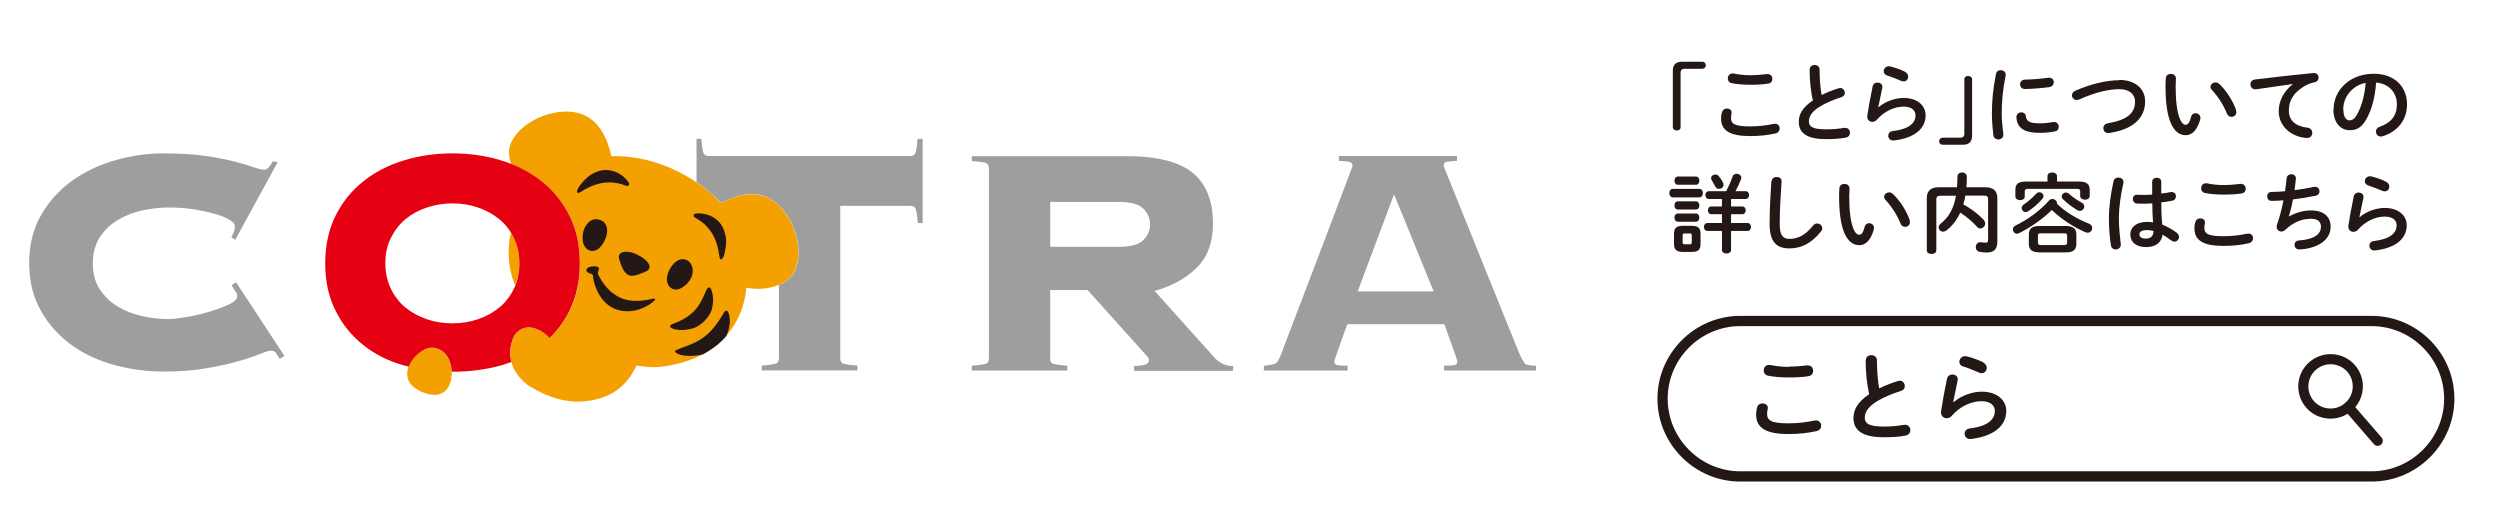 <?xml version="1.0" encoding="UTF-8"?><svg id="_レイヤー_1" xmlns="http://www.w3.org/2000/svg" viewBox="0 0 170.49 35.19"><defs><style>.cls-1,.cls-2{stroke-width:.69px;}.cls-1,.cls-2,.cls-3{fill:none;stroke:#231815;stroke-miterlimit:10;}.cls-2{stroke-linecap:round;}.cls-4{fill:#f4a000;}.cls-5{fill:#e50012;}.cls-6{fill:#9e9e9f;}.cls-3{stroke-width:.7px;}.cls-7{fill:#231815;}</style></defs><path class="cls-6" d="M15.77,16.19c.21-.4,.22-.46,.23-.53,.01-.07,.01-.14,.01-.24,0-.15-.12-.3-.38-.44-.25-.15-.58-.28-1-.4-.42-.12-.89-.22-1.43-.31-.54-.08-1.1-.12-1.7-.12-.56,0-1.14,.07-1.75,.19-.61,.13-1.17,.34-1.68,.64-.51,.3-.93,.69-1.25,1.18-.32,.49-.49,1.09-.49,1.8s.16,1.3,.49,1.79c.33,.49,.74,.89,1.25,1.18,.51,.3,1.07,.51,1.68,.64s1.2,.19,1.75,.19c.24,0,.62-.04,1.14-.13,.52-.08,1.04-.2,1.56-.35,.52-.15,.98-.32,1.38-.5,.4-.19,.6-.38,.6-.58,0-.09-.02-.17-.06-.22-.04-.06-.07-.12-.33-.53l.31-.2,3.3,5.03-.33,.19c-.25-.42-.31-.48-.37-.51-.06-.03-.14-.04-.24-.04-.13,0-.39,.08-.78,.24-.39,.16-.9,.33-1.52,.5-.62,.18-1.35,.33-2.18,.47-.83,.14-1.77,.21-2.81,.21-1.11,0-2.22-.14-3.31-.43-1.1-.29-2.08-.74-2.95-1.36-.87-.62-1.58-1.4-2.11-2.34-.54-.94-.81-2.03-.81-3.27s.27-2.33,.81-3.27c.54-.94,1.24-1.71,2.11-2.34,.87-.62,1.85-1.09,2.95-1.4,1.09-.32,2.2-.47,3.31-.47s2.07,.06,2.88,.18c.81,.12,1.49,.26,2.04,.4,.54,.15,.96,.27,1.25,.38,.29,.1,.52,.15,.67,.15,.17,0,.3-.07,.61-.58l.31,.08-2.89,5.29-.28-.2"/><path class="cls-6" d="M103.95,24.77c.11,.12,.43,.17,.8,.17v.33h-6.27v-.33c.55-.02,.87,.02,.9-.25,.01-.09-.05-.24-.12-.45-.08-.22-.76-2.13-.76-2.13h-6.62c-.18,.5-.33,.91-.44,1.22-.11,.32-.2,.57-.26,.75-.07,.19-.11,.32-.14,.4-.03,.08-.04,.14-.04,.18,0,.09,.03,.16,.1,.21,.07,.05,.4,.07,.8,.07v.33h-5.71v-.33c.4-.04,.75-.1,.84-.18,.09-.08,.19-.24,.28-.46,0,0,4.75-12.45,4.91-12.92,.05-.15-.04-.28-.13-.32-.09-.04-.37-.07-.78-.09v-.33h8.05v.33c-.35,.02-.66,.05-.76,.08-.09,.04-.18,.16-.13,.32,.03,.09,5.1,12.65,5.14,12.73,.03,.08,.23,.52,.38,.67m-6.22-4.9l-2.7-6.62-2.48,6.62h5.17Z"/><path class="cls-6" d="M71.61,24.44c0,.13,.04,.24,.13,.32,.08,.08,.5,.14,1.05,.18v.33h-6.52v-.33c.55-.04,.97-.1,1.05-.18,.08-.08,.12-.19,.12-.32V11.48c0-.13-.04-.24-.12-.32-.08-.08-.5-.14-1.05-.18v-.33h10.58c2.06,0,3.55,.38,4.48,1.13,.93,.75,1.39,1.92,1.39,3.49,0,1.28-.38,2.28-1.13,3.01-.75,.72-1.7,1.24-2.85,1.56l4.15,4.62c.3,.3,.69,.5,1.2,.5v.33h-6.75v-.33c.3,0,.7-.06,.83-.13,.13-.06,.19-.18,.18-.31,0-.09-.08-.17-.19-.3-.15-.17-.36-.41-.53-.59-.3-.33-3.46-3.85-3.46-3.85h-2.55v4.67m4.67-7.62c.81,0,1.38-.15,1.68-.46,.31-.31,.46-.66,.46-1.07s-.15-.76-.46-1.07c-.31-.31-.87-.46-1.68-.46h-4.67v3.06h4.67Z"/><path class="cls-6" d="M62.57,9.47c-.04,.51-.09,.92-.17,1.02-.07,.1-.19,.15-.33,.15h-13.74c-.15,0-.26-.05-.33-.15-.07-.1-.13-.51-.17-1.02h-.33v2.96c.74,.51,1.32,1.03,1.68,1.41,1.01-.54,2.19-.85,3.23-.34,1.54,.76,2.53,3.35,1.81,4.95-.2,.45-.6,.77-1.1,.98v5c0,.13-.04,.24-.12,.32-.08,.08-.5,.14-1.05,.18v.33h6.52v-.33c-.55-.04-.97-.1-1.05-.18-.08-.08-.12-.19-.12-.32V14.04h4.79c.15,0,.26,.05,.33,.15,.07,.1,.13,.51,.17,1.02h.33v-5.74h-.33"/><path class="cls-4" d="M28.79,23.93c.4-.25,.85-.32,1.35,.02,1.02,.7,.93,3.16-.68,2.97-.58-.07-1.46-.46-1.64-1.08-.18-.61,.13-1.4,.96-1.91"/><path class="cls-4" d="M35.04,16.22c-.06-.13-.13-.24-.2-.36-.26,1.16-.19,2.37,.22,3.43,.02,.06,.05,.11,.08,.17,.18-.45,.28-.95,.28-1.51,0-.65-.12-1.23-.38-1.74"/><path class="cls-4" d="M52.4,13.51c-1.04-.51-2.22-.2-3.23,.34-.6-.65-1.84-1.71-3.49-2.41-1.35-.57-2.65-.82-3.99-.79-.25-1.18-.8-2.37-1.94-2.84-1.59-.65-4.19,.33-4.9,1.93-.2,.44-.17,.95,0,1.45,.79,.31,1.49,.71,2.12,1.2,.79,.63,1.41,1.41,1.88,2.34,.46,.93,.7,2,.7,3.23s-.23,2.3-.7,3.23c-.36,.71-.81,1.34-1.36,1.87-.4-.47-.9-.66-1.23-.72h0c-.1-.01-.19-.02-.25-.02-.37,.02-.72,.23-.91,.55-.09,.15-.15,.32-.2,.5-.05,.19-.09,.38-.1,.57,0,.12,0,.24,0,.36v.06c.02,.11,.04,.22,.07,.33,.25,.93,1.04,1.53,1.25,1.66,1.1,.64,2.75,1.45,4.84,.8,1.68-.52,2.23-1.83,2.36-2.05,0,0,.04-.08,.09-.17,.59,.09,1.02,.11,1.11,.11,.47,0,.97-.07,1.46-.18,1.27-.27,2.53-.86,3.34-1.72,1.01-1.07,1.47-2.3,1.58-3.52,1.25,.26,2.83-.12,3.3-1.17,.73-1.6-.26-4.19-1.81-4.95"/><path class="cls-7" d="M39.96,15.39c.19-.31,.49-.51,.87-.42,.45,.11,.65,.48,.55,1.02-.07,.35-.32,.82-.63,1.02-.39,.25-.82,.04-.96-.38-.09-.28-.07-.6,0-.88,.03-.12,.09-.24,.16-.35"/><path class="cls-7" d="M45.95,17.97c.25-.25,.61-.41,.94-.2,.39,.24,.43,.78,.25,1.16-.15,.33-.48,.66-.83,.78-.43,.15-.8-.16-.83-.6-.02-.29,.09-.58,.24-.83,.06-.11,.14-.21,.24-.31"/><path class="cls-7" d="M40.83,11.67c-.26,.08-.58,.24-.78,.43-.21,.19-.43,.43-.59,.68-.04,.06-.11,.21-.11,.28v.06c.05,.06,.14,.03,.2,0,.93-.61,1.95-.9,3.04-.49,.06,.02,.14,.06,.2,.05,.13-.02,.15-.14,.08-.24-.46-.66-1.27-1.01-2.04-.77"/><path class="cls-7" d="M49.35,15.64c.1,.25,.18,.6,.17,.87-.01,.29-.06,.61-.14,.89-.02,.07-.09,.22-.15,.26l-.05,.03c-.07,0-.1-.07-.11-.14-.14-1.14-.53-2.05-1.57-2.65l-.17-.12c-.07-.12,.01-.21,.13-.22,.81-.07,1.59,.33,1.89,1.08"/><path class="cls-7" d="M43.49,17.37c-.39-.18-.83-.27-1.1-.14l-.08,.05c-.22,.17-.05,.5,.03,.73,.15,.46,.33,.62,.47,.72l.05,.03c.15,.07,.41,.08,.85-.11,.23-.09,.59-.17,.58-.45v-.09c-.09-.28-.44-.56-.83-.74h.02"/><path class="cls-7" d="M45.72,22.17l-.03,.13c.43,.34,1.36,.2,1.75,.02,.41-.19,.85-.61,1.05-1.07,.13-.32,.23-1,.01-1.51-.03-.07-.08-.14-.15-.14-.07,0-.12,.07-.15,.13-.4,.87-.57,1.33-1.3,1.85-.41,.29-.71,.38-1.18,.58"/><path class="cls-7" d="M49.53,22.91c.17-.35,.35-1,.16-1.55-.03-.08-.07-.16-.15-.17-.07,0-.13,.06-.17,.13-.53,.9-1,1.53-1.88,1.99-.45,.24-.93,.37-1.39,.57-.05,.02-.09,.1-.04,.14,.36,.33,1.27,.29,1.86,.15,.53-.28,1.01-.62,1.4-1.02,.07-.08,.14-.16,.21-.24"/><path class="cls-7" d="M44.69,20.37h-.04c-.07-.02-.14,0-.21,.02-.4,.1-.86,.15-1.27,.12-.28-.02-.56-.07-.83-.19-.17-.07-.43-.23-.57-.34-.25-.2-.36-.33-.56-.58-.16-.21-.32-.49-.43-.69-.02-.12,.03-.21,.06-.34v-.1c-.06-.11-.24-.11-.34-.11-.08,0-.17,.01-.25,.03-.11,.03-.28,.12-.26,.25,.01,.07,.07,.13,.14,.17,.07,.03,.15,.05,.22,.08l.08,.07c.02,.19,.05,.38,.07,.45,.15,.57,.48,1.23,.99,1.6,.52,.38,1.08,.47,1.67,.39,.51-.07,1.1-.35,1.47-.7l.05-.06-.02-.07"/><path class="cls-5" d="M38.84,21.18c.46-.93,.7-2,.7-3.23s-.23-2.3-.7-3.23c-.46-.93-1.09-1.71-1.88-2.34-.79-.63-1.71-1.11-2.75-1.43-1.05-.33-2.17-.49-3.35-.49s-2.3,.16-3.35,.49c-1.05,.32-1.97,.8-2.75,1.43-.79,.63-1.42,1.41-1.88,2.34-.46,.93-.7,2-.7,3.23s.23,2.3,.7,3.23c.46,.93,1.09,1.71,1.88,2.34,.79,.63,1.71,1.1,2.75,1.39,.12,.03,.25,.06,.37,.09,.14-.39,.44-.78,.92-1.08,.4-.25,.85-.32,1.35,.02,.41,.28,.64,.85,.66,1.41h.05c1.19,0,2.3-.15,3.35-.44,.23-.07,.44-.14,.66-.22-.06-.23-.1-.49-.08-.76,.01-.19,.05-.39,.1-.57,.05-.17,.11-.34,.2-.49,.19-.32,.54-.52,.91-.55,.28-.02,.97,.14,1.48,.74,.55-.54,1-1.16,1.36-1.87m-3.8-1.49c-.25,.51-.58,.94-1,1.28-.42,.34-.9,.61-1.45,.79-.55,.19-1.13,.28-1.74,.28s-1.19-.09-1.74-.28c-.55-.19-1.03-.45-1.45-.79-.42-.34-.75-.77-1-1.28-.25-.51-.38-1.09-.38-1.74s.12-1.23,.38-1.74,.58-.94,1-1.28c.42-.34,.9-.61,1.45-.79,.55-.18,1.13-.28,1.74-.28s1.19,.09,1.74,.28c.55,.19,1.03,.45,1.45,.79,.42,.34,.75,.77,1,1.28s.38,1.09,.38,1.74-.12,1.23-.38,1.74"/><path class="cls-7" d="M116.09,4.21c.15,0,.24,.11,.24,.24s-.1,.24-.24,.24h-1.21c-.17,0-.27,.09-.27,.26v3.73c0,.14-.12,.22-.26,.22s-.27-.09-.27-.22v-3.86c0-.4,.21-.61,.61-.61h1.39Z"/><path class="cls-7" d="M117.37,8.08c0-.14,.02-.31,.07-.44,.05-.17,.19-.24,.33-.24,.17,0,.32,.1,.32,.27,0,.02,0,.05-.01,.08-.02,.09-.03,.21-.03,.3,0,.37,.2,.57,1.3,.57,.57,0,1.12-.07,1.61-.17,.04,0,.07-.01,.1-.01,.2,0,.31,.16,.31,.32,0,.14-.09,.29-.29,.34-.52,.12-1.09,.18-1.73,.18-1.42,0-1.98-.4-1.98-1.21m2.01-2.94c.43,0,.83-.05,1.12-.08,.02,0,.03,0,.05,0,.21,0,.32,.17,.32,.33,0,.14-.08,.29-.27,.32-.35,.06-.77,.08-1.22,.08s-.91-.03-1.29-.11c-.18-.03-.26-.18-.26-.32,0-.17,.11-.34,.31-.34,.02,0,.05,0,.08,0,.31,.07,.71,.12,1.15,.12"/><path class="cls-7" d="M123.41,4.75c0-.21,.17-.32,.34-.32s.34,.1,.34,.32c0,.66,.05,1.25,.14,1.73,.36-.18,.76-.34,1.16-.46,.04-.01,.07-.02,.11-.02,.18,0,.31,.17,.31,.33,0,.12-.06,.24-.22,.29-.53,.17-1.12,.41-1.55,.69-.51,.33-.68,.66-.68,.96,0,.37,.24,.55,1.18,.55,.47,0,.89-.04,1.22-.1,.03,0,.05,0,.08,0,.21,0,.32,.16,.32,.33,0,.15-.08,.29-.27,.33-.4,.08-.86,.11-1.36,.11-1.24,0-1.86-.38-1.86-1.18,0-.49,.22-.96,.96-1.46-.13-.57-.22-1.27-.22-2.09"/><path class="cls-7" d="M128.11,7.31c.45-.39,1.13-.63,1.71-.63,.93,0,1.5,.51,1.5,1.18,0,.91-.75,1.56-2.17,1.72-.02,0-.04,0-.05,0-.21,0-.33-.17-.33-.32,0-.15,.1-.3,.3-.32,1.16-.14,1.56-.57,1.56-1.08,0-.31-.24-.59-.81-.59-.63,0-1.33,.32-1.83,.9-.08,.1-.2,.14-.3,.14-.18,0-.35-.13-.35-.34,0-.02,0-.05,0-.07,.06-.44,.2-1.21,.37-2.02,.04-.17,.18-.25,.32-.25,.17,0,.34,.1,.34,.28,0,.02,0,.04,0,.06-.11,.55-.21,1-.28,1.34h.01Zm1.81-2.41c.15,.08,.21,.2,.21,.33,0,.17-.12,.32-.31,.32-.05,0-.11-.01-.18-.04-.31-.13-.68-.28-.96-.37-.15-.05-.22-.17-.22-.28,0-.17,.14-.34,.35-.34,.03,0,.07,0,.1,.01,.32,.08,.71,.21,1.02,.37"/><path class="cls-7" d="M132.48,9.87c-.15,0-.24-.11-.24-.24s.1-.24,.24-.24h1.21c.17,0,.27-.09,.27-.26v-3.73c0-.14,.12-.22,.26-.22s.27,.09,.27,.22v3.86c0,.39-.21,.61-.61,.61h-1.39Z"/><path class="cls-7" d="M136.44,4.79c.17,0,.34,.1,.34,.3,0,.02,0,.04,0,.06-.2,.97-.27,1.77-.27,2.61,0,.49,.07,1.04,.11,1.39,0,.02,0,.04,0,.05,0,.2-.17,.31-.34,.31-.16,0-.31-.09-.34-.29-.05-.38-.1-.96-.1-1.46,0-.88,.07-1.68,.28-2.73,.04-.17,.18-.25,.33-.25m2.68,3.63c.26,0,.59-.03,.89-.09,.02,0,.05,0,.07,0,.2,0,.31,.17,.31,.33,0,.13-.08,.28-.26,.31-.35,.07-.7,.1-1.02,.1-1.09,0-1.55-.33-1.61-1.04v-.03c0-.21,.17-.33,.34-.33,.14,0,.28,.08,.3,.25,.05,.37,.24,.5,.98,.5m.61-3.11c.21,0,.32,.15,.32,.31,0,.15-.09,.29-.3,.33-.52,.07-1.1,.12-1.66,.13-.23,0-.34-.15-.34-.32,0-.15,.11-.31,.32-.32,.55-.01,1.11-.06,1.62-.13h.05Z"/><path class="cls-7" d="M144.52,5.45c1.06,0,1.77,.57,1.77,1.47,0,1.13-.84,1.92-2.46,2.15-.02,0-.05,0-.07,0-.21,0-.32-.16-.32-.34,0-.14,.1-.29,.3-.32,1.38-.24,1.86-.72,1.86-1.49,0-.45-.34-.84-1.07-.84s-1.68,.23-2.73,.7c-.06,.02-.12,.04-.17,.04-.2,0-.33-.15-.33-.32,0-.12,.07-.25,.24-.32,1.06-.46,2.14-.71,2.99-.71"/><path class="cls-7" d="M148.04,5.04c.18,0,.35,.11,.35,.31,0,.08-.02,.37-.02,.55,0,2.07,.42,2.61,.67,2.61,.14,0,.27-.1,.38-.54,.05-.18,.17-.25,.3-.25,.17,0,.34,.12,.34,.32,0,.03,0,.06-.01,.1-.22,.79-.6,1.08-.99,1.08-.86,0-1.38-1.06-1.38-3.3,0-.27,.01-.45,.02-.6,.02-.19,.18-.28,.34-.28m4.45,2.5s.02,.09,.02,.12c0,.19-.17,.31-.33,.31-.12,0-.25-.07-.31-.22-.21-.54-.6-1.16-1.02-1.61-.07-.07-.1-.15-.1-.22,0-.16,.16-.3,.34-.3,.08,0,.18,.03,.26,.11,.5,.46,.95,1.2,1.15,1.8"/><path class="cls-7" d="M156.36,5.73c-.71,.1-1.65,.24-2.5,.36-.02,0-.04,0-.06,0-.21,0-.33-.17-.33-.34,0-.15,.09-.3,.31-.33,1.23-.15,2.75-.32,3.98-.44h.04c.21,0,.32,.15,.32,.31,0,.14-.09,.28-.27,.32-.21,.04-.43,.11-.65,.24-.92,.53-1.11,1.14-1.11,1.7,0,.66,.45,1.06,1.28,1.16,.22,.03,.32,.19,.32,.35,0,.18-.13,.35-.35,.35-.09,0-.33-.03-.44-.06-.87-.22-1.5-.87-1.5-1.78,0-.62,.3-1.32,.97-1.84h0Z"/><path class="cls-7" d="M159.14,7.48c0-1.35,1.12-2.45,2.74-2.45,1.44,0,2.27,.9,2.27,2.08,0,1.07-.63,1.85-1.65,2.18-.05,.02-.1,.02-.14,.02-.2,0-.33-.17-.33-.34,0-.13,.07-.26,.25-.32,.84-.3,1.18-.81,1.18-1.54,0-.77-.53-1.41-1.42-1.48-.06,.98-.3,1.87-.67,2.51-.32,.57-.67,.74-1.13,.74-.6,0-1.11-.48-1.11-1.41m.68,0c0,.54,.21,.74,.42,.74,.18,0,.34-.1,.51-.4,.3-.53,.52-1.29,.59-2.16-.88,.17-1.53,.93-1.53,1.81"/><path class="cls-7" d="M114.08,13.46c-.15,0-.24-.15-.24-.29s.08-.29,.24-.29h1.81c.16,0,.24,.15,.24,.29s-.08,.29-.24,.29h-1.81Zm.68,3.72c-.45,0-.6-.18-.6-.54v-.7c0-.37,.15-.54,.6-.54h.61c.46,0,.6,.18,.6,.54v.7c0,.42-.2,.54-.6,.54h-.61Zm-.34-4.58c-.15,0-.23-.14-.23-.28,0-.14,.08-.28,.23-.28h1.24c.15,0,.23,.14,.23,.28s-.08,.28-.23,.28h-1.24Zm0,1.69c-.15,0-.23-.14-.23-.28s.08-.28,.23-.28h1.24c.15,0,.23,.14,.23,.28s-.08,.28-.23,.28h-1.24Zm0,.83c-.15,0-.23-.14-.23-.28s.08-.28,.23-.28h1.24c.15,0,.23,.14,.23,.28s-.08,.28-.23,.28h-1.24Zm.83,1.54c.09,0,.12-.04,.12-.14v-.46c0-.1-.03-.14-.12-.14h-.37c-.1,0-.13,.04-.13,.14v.46c0,.1,.03,.14,.13,.14h.37Zm1.28-3.09c-.15,0-.23-.14-.23-.27s.08-.26,.23-.26h1.19c.15-.29,.32-.65,.43-.99,.05-.14,.16-.2,.29-.2,.15,0,.31,.11,.31,.27,0,.03,0,.06-.02,.1-.11,.29-.24,.57-.38,.82h.7c.15,0,.23,.13,.23,.26s-.08,.27-.23,.27h-1v.51h.77c.15,0,.23,.13,.23,.26s-.08,.27-.23,.27h-.77v.6h1.13c.15,0,.23,.14,.23,.27s-.08,.27-.23,.27h-1.13v1.3c0,.16-.15,.24-.31,.24s-.31-.08-.31-.24v-1.3h-1c-.15,0-.23-.14-.23-.27s.08-.27,.23-.27h1v-.6h-.73c-.15,0-.23-.14-.23-.27s.08-.26,.23-.26h.73v-.51h-.9Zm.97-1.12c.02,.05,.04,.1,.04,.15,0,.17-.15,.28-.31,.28-.1,0-.2-.05-.25-.15-.08-.15-.16-.29-.24-.43-.04-.05-.05-.1-.05-.15,0-.14,.14-.25,.29-.25,.09,0,.18,.03,.24,.12,.1,.12,.21,.28,.28,.43"/><path class="cls-7" d="M120.82,12.36c.01-.2,.18-.29,.34-.29,.18,0,.34,.1,.34,.29,0,.06-.01,.22-.02,.28-.06,.87-.11,1.78-.11,2.65,0,.79,.24,1,.66,1,.55,0,1.06-.22,1.61-.9,.08-.11,.19-.15,.28-.15,.18,0,.35,.14,.35,.32,0,.07-.02,.14-.08,.22-.67,.84-1.39,1.16-2.16,1.16-.88,0-1.35-.44-1.35-1.67,0-.94,.06-2.06,.12-2.93"/><path class="cls-7" d="M125.78,12.54c.18,0,.35,.11,.35,.31,0,.08-.02,.37-.02,.55,0,2.07,.42,2.61,.67,2.61,.14,0,.27-.1,.38-.54,.05-.18,.17-.25,.3-.25,.17,0,.34,.12,.34,.32,0,.03,0,.06-.01,.1-.22,.79-.6,1.08-.99,1.08-.86,0-1.38-1.06-1.38-3.3,0-.27,.01-.45,.02-.6,.02-.19,.18-.28,.34-.28m4.45,2.5s.02,.09,.02,.12c0,.19-.17,.31-.33,.31-.12,0-.25-.07-.31-.22-.21-.54-.6-1.16-1.02-1.61-.07-.07-.1-.15-.1-.22,0-.16,.16-.3,.34-.3,.08,0,.18,.03,.26,.11,.5,.46,.95,1.2,1.15,1.8"/><path class="cls-7" d="M134.03,13.34c-.03,.2-.08,.4-.14,.6,.51,.27,.99,.64,1.36,1.02,.09,.09,.13,.19,.13,.28,0,.19-.16,.34-.33,.34-.07,0-.15-.03-.21-.1-.36-.39-.75-.72-1.16-.98-.22,.49-.53,.89-.92,1.2-.09,.07-.18,.1-.25,.1-.17,0-.3-.14-.3-.29,0-.09,.04-.18,.14-.26,.55-.44,.89-1.03,1.04-1.9h-1.05c-.22,0-.29,.08-.29,.24v3.48c0,.17-.16,.25-.33,.25s-.32-.08-.32-.25v-3.56c0-.46,.24-.74,.82-.74h1.24c.02-.22,.03-.46,.03-.72,0-.2,.16-.29,.32-.29s.32,.1,.32,.29c0,.25-.01,.49-.03,.72h1.29c.58,0,.82,.28,.82,.74v2.98c0,.53-.27,.73-.71,.73-.23,0-.37-.02-.51-.05-.18-.04-.25-.18-.25-.32,0-.17,.11-.33,.3-.33,.02,0,.04,0,.07,0,.11,.02,.22,.03,.32,.03s.15-.05,.15-.19v-2.78c0-.17-.06-.24-.29-.24h-1.25Z"/><path class="cls-7" d="M142.47,15.26c.15,.06,.21,.17,.21,.29,0,.16-.12,.32-.31,.32-.05,0-.11-.01-.17-.04-.84-.37-1.68-.93-2.27-1.51-.65,.63-1.46,1.2-2.26,1.59-.04,.02-.08,.03-.12,.03-.16,0-.28-.15-.28-.3,0-.1,.05-.19,.18-.26,.83-.4,1.67-1.01,2.29-1.71,.07-.07,.14-.1,.22-.1,.16,0,.32,.12,.32,.28,0,.01,0,.03,0,.05,.52,.51,1.34,1.03,2.2,1.36m-2.85-3.26c0-.16,.17-.24,.32-.24s.33,.08,.33,.24v.38h1.49c.54,0,.74,.18,.74,.57v.42c0,.17-.17,.25-.32,.25s-.33-.09-.33-.25v-.32c0-.12-.05-.17-.2-.17h-3.37c-.15,0-.21,.05-.21,.17v.35c0,.17-.16,.25-.32,.25s-.32-.09-.32-.25v-.45c0-.4,.19-.57,.74-.57h1.45v-.38Zm-.55,1.11c.15,0,.28,.12,.28,.26,0,.06-.02,.12-.07,.18-.26,.31-.63,.63-.98,.86-.06,.04-.12,.05-.17,.05-.15,0-.27-.13-.27-.27,0-.09,.04-.18,.15-.25,.28-.19,.61-.47,.83-.72,.07-.08,.15-.11,.23-.11m.02,4.1c-.54,0-.74-.19-.74-.58v-.64c0-.39,.2-.58,.74-.58h1.75c.54,0,.75,.19,.75,.58v.64c0,.49-.32,.58-.75,.58h-1.75Zm1.64-.5c.18,0,.23-.04,.23-.17v-.46c0-.13-.05-.17-.23-.17h-1.54c-.18,0-.22,.04-.22,.17v.46c0,.16,.09,.17,.22,.17h1.54Zm1.22-2.9c.12,.07,.18,.17,.18,.27,0,.15-.13,.3-.3,.3-.05,0-.12-.01-.18-.05-.34-.21-.7-.48-.96-.73-.07-.06-.1-.13-.1-.21,0-.14,.14-.26,.28-.26,.07,0,.14,.02,.21,.08,.22,.2,.56,.44,.87,.61"/><path class="cls-7" d="M144.47,12.11c.17,0,.34,.1,.34,.29,0,.02,0,.04,0,.07-.19,.82-.31,1.68-.31,2.44,0,.66,.08,1.28,.13,1.75,0,.02,0,.03,0,.05,0,.18-.18,.3-.34,.3-.15,0-.3-.08-.33-.27-.08-.49-.14-1.13-.14-1.84,0-.79,.12-1.69,.32-2.56,.04-.16,.18-.23,.32-.23m2.92,1.09c.23-.02,.45-.06,.65-.1,.03,0,.05,0,.08,0,.18,0,.28,.13,.28,.28,0,.14-.08,.28-.26,.31-.23,.05-.49,.08-.74,.11,0,.51,.02,1.01,.07,1.52,.32,.12,.66,.31,.98,.55,.11,.08,.16,.19,.16,.29,0,.17-.14,.32-.31,.32-.07,0-.15-.03-.23-.09-.19-.15-.4-.28-.58-.39-.07,.49-.4,.85-1.13,.85-.66,0-1.07-.33-1.07-.86,0-.49,.4-.86,1.16-.86,.12,0,.25,.01,.39,.03-.04-.43-.05-.86-.05-1.29-.25,.02-.5,.02-.73,.02-.12,0-.22,0-.33-.01-.18-.02-.27-.17-.27-.31s.09-.29,.28-.29c.11,0,.21,.01,.31,.01,.23,0,.47,0,.73-.02v-.88c0-.18,.15-.27,.31-.27s.31,.09,.31,.27v.82Zm-.52,2.55c-.15-.04-.3-.06-.42-.06-.41,0-.54,.13-.54,.3,0,.18,.16,.28,.45,.28s.5-.14,.51-.51"/><path class="cls-7" d="M149.65,15.57c0-.14,.02-.31,.07-.44,.05-.17,.19-.24,.33-.24,.17,0,.32,.1,.32,.27,0,.02,0,.05-.01,.08-.02,.09-.03,.21-.03,.3,0,.37,.2,.57,1.3,.57,.57,0,1.12-.07,1.61-.17,.04,0,.07-.01,.1-.01,.2,0,.31,.16,.31,.32,0,.14-.09,.29-.29,.34-.52,.12-1.09,.18-1.73,.18-1.42,0-1.98-.4-1.98-1.21m2.01-2.94c.43,0,.83-.05,1.12-.08,.02,0,.03,0,.05,0,.21,0,.32,.17,.32,.33,0,.14-.08,.29-.27,.32-.35,.06-.77,.08-1.22,.08s-.91-.03-1.29-.11c-.18-.03-.26-.18-.26-.32,0-.17,.11-.34,.31-.34,.02,0,.05,0,.08,0,.31,.07,.71,.12,1.15,.12"/><path class="cls-7" d="M156.09,14.77c.43-.26,1.02-.42,1.5-.42,.9,0,1.35,.45,1.35,1.1,0,.94-.89,1.45-1.96,1.55-.09,.01-.15,.01-.19,.01-.2,0-.31-.15-.31-.31s.09-.29,.29-.3c1.11-.08,1.51-.46,1.51-.94,0-.31-.19-.54-.67-.54-.64,0-1.21,.23-1.77,.76-.08,.07-.17,.11-.25,.11-.17,0-.33-.12-.33-.32,0-.05,0-.09,.02-.14,.19-.56,.34-1.11,.44-1.67-.29,.02-.56,.04-.81,.04-.2,0-.3-.16-.3-.31s.1-.3,.3-.3c.27,0,.58-.02,.92-.05,.04-.29,.08-.59,.11-.89,.02-.18,.17-.27,.32-.27s.31,.09,.31,.28v.04c-.03,.27-.06,.53-.09,.77,.46-.06,.92-.14,1.32-.22,.03,0,.06-.01,.09-.01,.18,0,.29,.15,.29,.31,0,.13-.08,.26-.27,.3-.47,.1-1.01,.19-1.54,.25-.08,.45-.18,.85-.28,1.16h.01Z"/><path class="cls-7" d="M160.92,14.81c.45-.39,1.13-.63,1.71-.63,.93,0,1.5,.51,1.5,1.18,0,.91-.75,1.56-2.17,1.72-.02,0-.04,0-.05,0-.21,0-.33-.17-.33-.32,0-.15,.1-.3,.3-.32,1.16-.14,1.56-.57,1.56-1.08,0-.31-.24-.59-.81-.59-.63,0-1.33,.32-1.83,.9-.08,.1-.2,.14-.3,.14-.18,0-.35-.13-.35-.34,0-.02,0-.05,0-.07,.06-.44,.2-1.21,.37-2.02,.04-.17,.18-.25,.32-.25,.17,0,.34,.1,.34,.28,0,.02,0,.04,0,.06-.11,.55-.21,1-.28,1.34h.01Zm1.81-2.41c.15,.08,.21,.2,.21,.33,0,.17-.12,.32-.31,.32-.05,0-.11-.01-.18-.04-.31-.13-.68-.28-.96-.37-.15-.05-.22-.17-.22-.28,0-.17,.14-.34,.35-.34,.03,0,.07,0,.1,.01,.32,.08,.71,.21,1.02,.37"/><path class="cls-7" d="M119.76,28.26c0-.16,.03-.34,.07-.49,.05-.18,.21-.26,.37-.26,.18,0,.36,.11,.36,.3,0,.03,0,.06-.01,.09-.03,.1-.04,.23-.04,.33,0,.41,.22,.64,1.45,.64,.64,0,1.25-.08,1.79-.19,.04,0,.07-.01,.1-.01,.22,0,.35,.18,.35,.36,0,.16-.1,.32-.32,.37-.58,.13-1.21,.2-1.92,.2-1.58,0-2.2-.45-2.2-1.34m2.24-3.26c.48,0,.92-.05,1.24-.08,.02,0,.04,0,.06,0,.23,0,.35,.18,.35,.37,0,.16-.09,.32-.3,.36-.39,.07-.85,.09-1.35,.09s-1.01-.03-1.43-.12c-.2-.04-.29-.2-.29-.36,0-.19,.12-.37,.35-.37,.03,0,.06,0,.09,0,.35,.07,.79,.13,1.28,.13"/><path class="cls-7" d="M127.24,24.57c0-.24,.19-.35,.38-.35s.38,.12,.38,.35c0,.73,.06,1.39,.15,1.92,.4-.2,.85-.37,1.29-.51,.04-.01,.08-.02,.12-.02,.2,0,.34,.18,.34,.37,0,.14-.07,.27-.24,.32-.58,.18-1.24,.45-1.73,.76-.56,.37-.76,.73-.76,1.06,0,.41,.27,.62,1.31,.62,.52,0,.99-.05,1.36-.12,.03,0,.06,0,.08,0,.23,0,.36,.18,.36,.36,0,.16-.09,.32-.3,.37-.45,.09-.95,.12-1.51,.12-1.38,0-2.07-.42-2.07-1.31,0-.54,.25-1.07,1.07-1.63-.14-.63-.24-1.41-.24-2.32"/><path class="cls-7" d="M133.25,27.41c.5-.43,1.25-.7,1.9-.7,1.03,0,1.67,.57,1.67,1.31,0,1.01-.83,1.73-2.42,1.92-.02,0-.04,0-.06,0-.23,0-.36-.18-.36-.36,0-.16,.11-.33,.33-.36,1.29-.15,1.73-.64,1.73-1.2,0-.34-.27-.66-.9-.66-.7,0-1.48,.35-2.04,1-.09,.11-.22,.16-.34,.16-.2,0-.39-.14-.39-.38,0-.03,0-.05,0-.08,.07-.48,.22-1.34,.41-2.24,.04-.19,.2-.28,.36-.28,.19,0,.37,.11,.37,.31,0,.02,0,.05,0,.07-.12,.61-.24,1.11-.31,1.49h.01Zm2.01-2.68c.16,.09,.23,.22,.23,.36,0,.18-.14,.36-.35,.36-.06,0-.12-.01-.2-.05-.34-.15-.75-.32-1.07-.41-.17-.05-.25-.18-.25-.32,0-.18,.15-.38,.39-.38,.03,0,.07,0,.11,.01,.35,.08,.79,.24,1.14,.41"/><path class="cls-3" d="M161.73,32.49h-43.05c-2.91,0-5.3-2.39-5.3-5.3s2.39-5.3,5.3-5.3h43.05c2.92,0,5.3,2.39,5.3,5.3s-2.39,5.3-5.3,5.3Z"/><path class="cls-1" d="M160.34,25.13c.67,.77,.59,1.95-.19,2.62-.77,.67-1.95,.59-2.62-.18-.67-.78-.59-1.95,.19-2.62,.77-.67,1.95-.59,2.62,.18Z"/><line class="cls-2" x1="160.15" y1="27.75" x2="162.15" y2="30.06"/></svg>